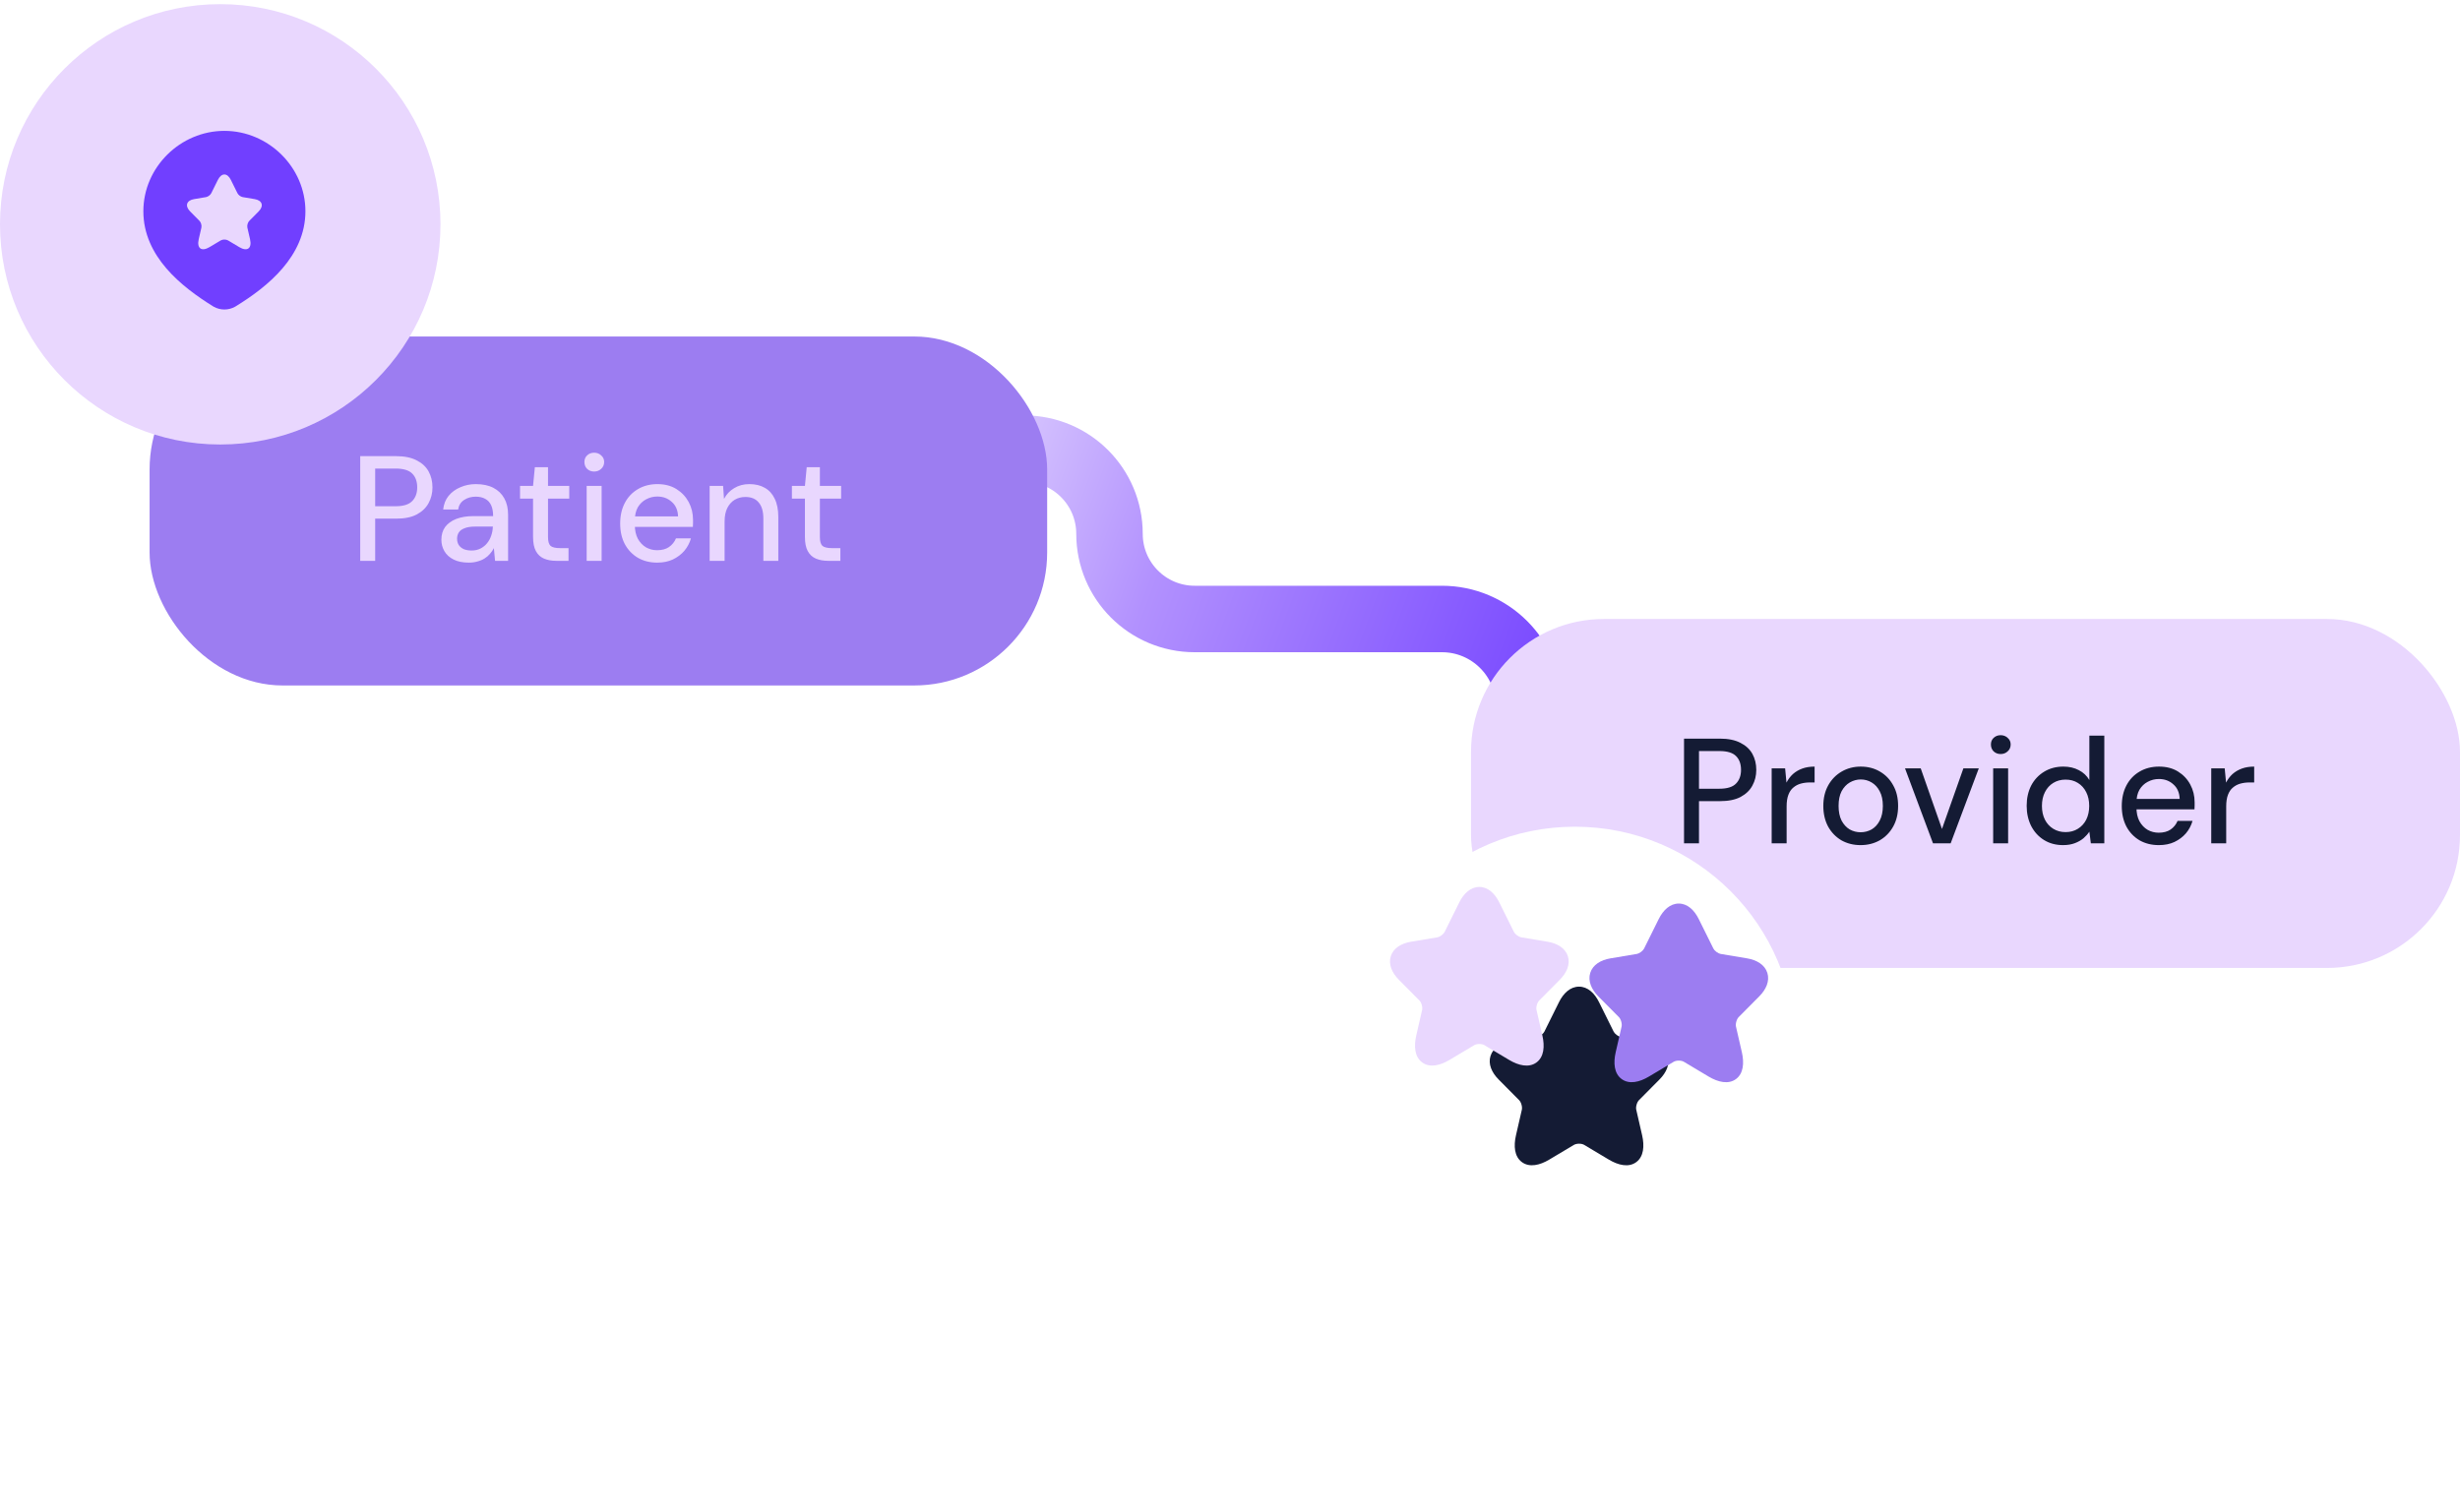 <svg width="296" height="182" viewBox="0 0 296 182" fill="none" xmlns="http://www.w3.org/2000/svg">
<path d="M100.5 54H123.25C128.911 54 133.5 58.589 133.5 64.25V64.25C133.5 69.911 138.089 74.5 143.75 74.5H173.5C179.299 74.5 184 79.201 184 85V85C184 90.799 188.701 95.5 194.5 95.5H208.5" stroke="url(#paint0_linear_1557_15202)" stroke-width="8"/>
<rect x="177" y="74.5" width="119" height="42" rx="16" fill="#E9D7FE"/>
<path d="M202.631 101.5V88.9H206.951C207.947 88.9 208.769 89.068 209.417 89.404C210.065 89.728 210.545 90.172 210.857 90.736C211.169 91.3 211.325 91.942 211.325 92.662C211.325 93.358 211.169 93.988 210.857 94.552C210.557 95.116 210.083 95.572 209.435 95.92C208.799 96.256 207.971 96.424 206.951 96.424H204.431V101.5H202.631ZM204.431 94.93H206.879C207.815 94.93 208.481 94.726 208.877 94.318C209.285 93.91 209.489 93.358 209.489 92.662C209.489 91.942 209.285 91.384 208.877 90.988C208.481 90.592 207.815 90.394 206.879 90.394H204.431V94.93ZM213.176 101.5V92.482H214.796L214.958 94.192C215.162 93.796 215.42 93.454 215.732 93.166C216.056 92.878 216.434 92.656 216.866 92.5C217.298 92.344 217.79 92.266 218.342 92.266V94.174H217.766C217.382 94.174 217.016 94.222 216.668 94.318C216.332 94.414 216.038 94.57 215.786 94.786C215.534 94.99 215.336 95.278 215.192 95.65C215.048 96.022 214.976 96.49 214.976 97.054V101.5H213.176ZM223.873 101.716C223.021 101.716 222.253 101.524 221.569 101.14C220.897 100.744 220.363 100.192 219.967 99.484C219.583 98.764 219.391 97.936 219.391 97C219.391 96.052 219.589 95.224 219.985 94.516C220.381 93.808 220.921 93.256 221.605 92.86C222.289 92.464 223.051 92.266 223.891 92.266C224.755 92.266 225.523 92.464 226.195 92.86C226.879 93.256 227.413 93.808 227.797 94.516C228.193 95.212 228.391 96.04 228.391 97C228.391 97.948 228.193 98.776 227.797 99.484C227.401 100.192 226.861 100.744 226.177 101.14C225.493 101.524 224.725 101.716 223.873 101.716ZM223.873 100.168C224.353 100.168 224.797 100.054 225.205 99.826C225.613 99.586 225.937 99.232 226.177 98.764C226.429 98.284 226.555 97.696 226.555 97C226.555 96.292 226.429 95.704 226.177 95.236C225.937 94.768 225.613 94.414 225.205 94.174C224.809 93.934 224.371 93.814 223.891 93.814C223.435 93.814 222.997 93.934 222.577 94.174C222.169 94.414 221.839 94.768 221.587 95.236C221.347 95.704 221.227 96.292 221.227 97C221.227 97.696 221.347 98.284 221.587 98.764C221.839 99.232 222.163 99.586 222.559 99.826C222.967 100.054 223.405 100.168 223.873 100.168ZM232.589 101.5L229.223 92.482H231.113L233.669 99.772L236.243 92.482H238.097L234.713 101.5H232.589ZM239.828 101.5V92.482H241.628V101.5H239.828ZM240.728 90.754C240.392 90.754 240.11 90.646 239.882 90.43C239.666 90.214 239.558 89.938 239.558 89.602C239.558 89.278 239.666 89.014 239.882 88.81C240.11 88.594 240.392 88.486 240.728 88.486C241.064 88.486 241.346 88.594 241.574 88.81C241.814 89.014 241.934 89.278 241.934 89.602C241.934 89.938 241.814 90.214 241.574 90.43C241.346 90.646 241.064 90.754 240.728 90.754ZM248.234 101.716C247.37 101.716 246.608 101.512 245.948 101.104C245.288 100.696 244.772 100.132 244.4 99.412C244.04 98.692 243.86 97.882 243.86 96.982C243.86 96.07 244.04 95.26 244.4 94.552C244.772 93.844 245.294 93.286 245.966 92.878C246.638 92.47 247.406 92.266 248.27 92.266C248.978 92.266 249.602 92.41 250.142 92.698C250.682 92.974 251.102 93.37 251.402 93.886V88.54H253.202V101.5H251.582L251.402 100.096C251.222 100.372 250.988 100.636 250.7 100.888C250.412 101.128 250.064 101.326 249.656 101.482C249.248 101.638 248.774 101.716 248.234 101.716ZM248.54 100.15C249.104 100.15 249.596 100.018 250.016 99.754C250.448 99.49 250.784 99.124 251.024 98.656C251.264 98.176 251.384 97.624 251.384 97C251.384 96.364 251.264 95.812 251.024 95.344C250.784 94.864 250.448 94.492 250.016 94.228C249.596 93.964 249.104 93.832 248.54 93.832C247.988 93.832 247.496 93.964 247.064 94.228C246.632 94.492 246.296 94.864 246.056 95.344C245.816 95.812 245.696 96.364 245.696 97C245.696 97.624 245.816 98.176 246.056 98.656C246.296 99.124 246.632 99.49 247.064 99.754C247.496 100.018 247.988 100.15 248.54 100.15ZM259.767 101.716C258.891 101.716 258.117 101.524 257.445 101.14C256.773 100.744 256.245 100.192 255.861 99.484C255.489 98.776 255.303 97.954 255.303 97.018C255.303 96.07 255.489 95.242 255.861 94.534C256.233 93.826 256.755 93.274 257.427 92.878C258.111 92.47 258.897 92.266 259.785 92.266C260.673 92.266 261.435 92.464 262.071 92.86C262.707 93.256 263.199 93.778 263.547 94.426C263.895 95.074 264.069 95.788 264.069 96.568C264.069 96.688 264.069 96.82 264.069 96.964C264.069 97.096 264.063 97.246 264.051 97.414H256.617V96.154H262.269C262.245 95.41 261.993 94.828 261.513 94.408C261.045 93.976 260.463 93.76 259.767 93.76C259.287 93.76 258.837 93.874 258.417 94.102C258.009 94.318 257.679 94.636 257.427 95.056C257.187 95.476 257.067 96.01 257.067 96.658V97.162C257.067 97.822 257.187 98.38 257.427 98.836C257.679 99.292 258.009 99.64 258.417 99.88C258.825 100.108 259.269 100.222 259.749 100.222C260.325 100.222 260.799 100.096 261.171 99.844C261.555 99.58 261.837 99.232 262.017 98.8H263.817C263.661 99.352 263.397 99.85 263.025 100.294C262.653 100.726 262.191 101.074 261.639 101.338C261.099 101.59 260.475 101.716 259.767 101.716ZM266.069 101.5V92.482H267.689L267.851 94.192C268.055 93.796 268.313 93.454 268.625 93.166C268.949 92.878 269.327 92.656 269.759 92.5C270.191 92.344 270.683 92.266 271.235 92.266V94.174H270.659C270.275 94.174 269.909 94.222 269.561 94.318C269.225 94.414 268.931 94.57 268.679 94.786C268.427 94.99 268.229 95.278 268.085 95.65C267.941 96.022 267.869 96.49 267.869 97.054V101.5H266.069Z" fill="#141B34"/>
<rect x="18" y="40.5" width="108" height="42" rx="16" fill="#9C7DF1"/>
<path d="M43.343 67.5V54.9H47.663C48.659 54.9 49.481 55.068 50.129 55.404C50.777 55.728 51.257 56.172 51.569 56.736C51.881 57.3 52.037 57.942 52.037 58.662C52.037 59.358 51.881 59.988 51.569 60.552C51.269 61.116 50.795 61.572 50.147 61.92C49.511 62.256 48.683 62.424 47.663 62.424H45.143V67.5H43.343ZM45.143 60.93H47.591C48.527 60.93 49.193 60.726 49.589 60.318C49.997 59.91 50.201 59.358 50.201 58.662C50.201 57.942 49.997 57.384 49.589 56.988C49.193 56.592 48.527 56.394 47.591 56.394H45.143V60.93ZM56.419 67.716C55.675 67.716 55.057 67.59 54.566 67.338C54.074 67.086 53.708 66.75 53.468 66.33C53.227 65.91 53.108 65.454 53.108 64.962C53.108 64.362 53.258 63.852 53.557 63.432C53.87 63.012 54.313 62.688 54.889 62.46C55.477 62.232 56.173 62.118 56.977 62.118H59.336C59.336 61.59 59.258 61.158 59.102 60.822C58.946 60.474 58.712 60.216 58.4 60.048C58.087 59.868 57.703 59.778 57.248 59.778C56.708 59.778 56.239 59.91 55.843 60.174C55.447 60.426 55.208 60.81 55.123 61.326H53.324C53.395 60.678 53.611 60.132 53.971 59.688C54.343 59.232 54.818 58.884 55.394 58.644C55.969 58.392 56.587 58.266 57.248 58.266C58.087 58.266 58.795 58.416 59.371 58.716C59.947 59.016 60.386 59.442 60.685 59.994C60.986 60.534 61.136 61.182 61.136 61.938V67.5H59.569L59.425 65.97C59.306 66.21 59.15 66.438 58.958 66.654C58.778 66.87 58.562 67.056 58.309 67.212C58.069 67.368 57.788 67.488 57.464 67.572C57.151 67.668 56.803 67.716 56.419 67.716ZM56.761 66.258C57.145 66.258 57.493 66.18 57.806 66.024C58.117 65.868 58.382 65.658 58.597 65.394C58.825 65.118 58.993 64.812 59.102 64.476C59.221 64.14 59.288 63.786 59.3 63.414V63.378H57.157C56.642 63.378 56.221 63.444 55.898 63.576C55.574 63.696 55.34 63.87 55.196 64.098C55.063 64.314 54.998 64.56 54.998 64.836C54.998 65.124 55.063 65.376 55.196 65.592C55.34 65.808 55.544 65.976 55.807 66.096C56.072 66.204 56.389 66.258 56.761 66.258ZM66.93 67.5C66.366 67.5 65.874 67.41 65.454 67.23C65.034 67.05 64.71 66.75 64.482 66.33C64.254 65.91 64.14 65.34 64.14 64.62V60.012H62.574V58.482H64.14L64.356 56.232H65.94V58.482H68.496V60.012H65.94V64.638C65.94 65.154 66.042 65.508 66.246 65.7C66.462 65.88 66.84 65.97 67.38 65.97H68.406V67.5H66.93ZM70.59 67.5V58.482H72.39V67.5H70.59ZM71.49 56.754C71.154 56.754 70.872 56.646 70.644 56.43C70.428 56.214 70.32 55.938 70.32 55.602C70.32 55.278 70.428 55.014 70.644 54.81C70.872 54.594 71.154 54.486 71.49 54.486C71.826 54.486 72.108 54.594 72.336 54.81C72.576 55.014 72.696 55.278 72.696 55.602C72.696 55.938 72.576 56.214 72.336 56.43C72.108 56.646 71.826 56.754 71.49 56.754ZM79.086 67.716C78.21 67.716 77.436 67.524 76.764 67.14C76.092 66.744 75.564 66.192 75.18 65.484C74.808 64.776 74.622 63.954 74.622 63.018C74.622 62.07 74.808 61.242 75.18 60.534C75.552 59.826 76.074 59.274 76.746 58.878C77.43 58.47 78.216 58.266 79.104 58.266C79.992 58.266 80.754 58.464 81.39 58.86C82.026 59.256 82.518 59.778 82.866 60.426C83.214 61.074 83.388 61.788 83.388 62.568C83.388 62.688 83.388 62.82 83.388 62.964C83.388 63.096 83.382 63.246 83.37 63.414H75.936V62.154H81.588C81.564 61.41 81.312 60.828 80.832 60.408C80.364 59.976 79.782 59.76 79.086 59.76C78.606 59.76 78.156 59.874 77.736 60.102C77.328 60.318 76.998 60.636 76.746 61.056C76.506 61.476 76.386 62.01 76.386 62.658V63.162C76.386 63.822 76.506 64.38 76.746 64.836C76.998 65.292 77.328 65.64 77.736 65.88C78.144 66.108 78.588 66.222 79.068 66.222C79.644 66.222 80.118 66.096 80.49 65.844C80.874 65.58 81.156 65.232 81.336 64.8H83.136C82.98 65.352 82.716 65.85 82.344 66.294C81.972 66.726 81.51 67.074 80.958 67.338C80.418 67.59 79.794 67.716 79.086 67.716ZM85.388 67.5V58.482H87.008L87.116 60.048C87.404 59.496 87.812 59.064 88.34 58.752C88.868 58.428 89.48 58.266 90.176 58.266C90.896 58.266 91.514 58.416 92.03 58.716C92.546 59.004 92.942 59.442 93.218 60.03C93.506 60.606 93.65 61.338 93.65 62.226V67.5H91.85V62.406C91.85 61.554 91.664 60.912 91.292 60.48C90.932 60.036 90.398 59.814 89.69 59.814C89.21 59.814 88.778 59.928 88.394 60.156C88.022 60.384 87.728 60.714 87.512 61.146C87.296 61.578 87.188 62.112 87.188 62.748V67.5H85.388ZM99.643 67.5C99.079 67.5 98.587 67.41 98.167 67.23C97.747 67.05 97.423 66.75 97.195 66.33C96.967 65.91 96.853 65.34 96.853 64.62V60.012H95.287V58.482H96.853L97.069 56.232H98.653V58.482H101.209V60.012H98.653V64.638C98.653 65.154 98.755 65.508 98.959 65.7C99.175 65.88 99.553 65.97 100.093 65.97H101.119V67.5H99.643Z" fill="#E9D7FE"/>
<circle cx="26.5" cy="27" r="26.5" fill="#E9D7FE"/>
<path fill-rule="evenodd" clip-rule="evenodd" d="M27 15.75C21.724 15.75 17.25 20.11 17.25 25.426C17.25 28.148 18.402 30.424 20.017 32.303C21.625 34.173 23.718 35.681 25.678 36.894L25.691 36.902L25.704 36.91C26.1 37.133 26.546 37.25 27 37.25C27.454 37.25 27.9 37.133 28.296 36.91L28.307 36.903L28.319 36.896C30.285 35.693 32.379 34.18 33.987 32.304C35.6 30.421 36.75 28.139 36.75 25.426C36.75 20.11 32.276 15.75 27 15.75ZM28.569 23.247L27.777 21.65C27.35 20.783 26.648 20.783 26.216 21.65L25.424 23.247C25.316 23.469 25.028 23.682 24.79 23.723L23.354 23.964C22.436 24.118 22.225 24.789 22.882 25.452L23.998 26.577C24.187 26.767 24.29 27.135 24.232 27.398L23.912 28.791C23.66 29.889 24.245 30.32 25.208 29.743L26.554 28.94C26.801 28.795 27.201 28.795 27.445 28.94L28.79 29.743C29.757 30.32 30.338 29.893 30.086 28.791L29.766 27.398C29.708 27.135 29.811 26.767 30 26.577L31.116 25.452C31.777 24.789 31.561 24.118 30.644 23.964L29.208 23.723C28.965 23.682 28.677 23.469 28.569 23.247Z" fill="#713FFF"/>
<g filter="url(#filter0_d_1557_15202)">
<circle cx="189.5" cy="122" r="26.5" fill="white"/>
</g>
<path d="M189.998 118.75C191.047 118.75 191.874 119.543 192.401 120.612L194.164 124.165C194.217 124.275 194.344 124.43 194.534 124.572C194.724 124.713 194.911 124.791 195.033 124.812L198.223 125.346C199.375 125.54 200.341 126.104 200.654 127.088C200.967 128.07 200.508 129.092 199.68 129.922L199.679 129.922L197.201 132.421C197.103 132.52 196.993 132.706 196.924 132.949C196.855 133.191 196.849 133.411 196.88 133.553L196.881 133.555L197.59 136.645C197.884 137.932 197.786 139.207 196.879 139.874C195.969 140.543 194.725 140.247 193.594 139.574L190.605 137.789C190.479 137.714 190.263 137.653 190.003 137.653C189.745 137.653 189.525 137.713 189.391 137.791L189.389 137.792L186.405 139.573C185.276 140.249 184.033 140.54 183.123 139.87C182.216 139.203 182.114 137.93 182.409 136.645L183.118 133.555L183.118 133.553C183.149 133.411 183.143 133.191 183.075 132.949C183.006 132.706 182.896 132.52 182.798 132.421L180.318 129.921C179.495 129.091 179.037 128.07 179.348 127.089C179.66 126.105 180.623 125.54 181.776 125.346L184.963 124.812L184.964 124.812C185.081 124.792 185.265 124.715 185.454 124.573C185.645 124.431 185.772 124.275 185.825 124.165L185.828 124.16L187.588 120.611L187.588 120.61C188.121 119.541 188.95 118.75 189.998 118.75Z" fill="#141B34"/>
<path d="M177.998 106.75C179.047 106.75 179.874 107.543 180.401 108.612L182.164 112.165C182.217 112.275 182.344 112.43 182.534 112.572C182.724 112.713 182.911 112.791 183.033 112.812L186.223 113.346C187.375 113.54 188.341 114.104 188.654 115.088C188.967 116.07 188.508 117.092 187.68 117.922L187.679 117.922L185.201 120.421C185.103 120.52 184.993 120.706 184.924 120.949C184.855 121.191 184.849 121.411 184.88 121.553L184.881 121.555L185.59 124.645C185.884 125.932 185.786 127.207 184.879 127.874C183.969 128.543 182.725 128.247 181.594 127.574L178.605 125.789C178.479 125.714 178.263 125.653 178.003 125.653C177.745 125.653 177.525 125.713 177.391 125.791L177.389 125.792L174.405 127.573C173.276 128.249 172.033 128.54 171.123 127.87C170.216 127.203 170.114 125.93 170.409 124.645L171.118 121.555L171.118 121.553C171.149 121.411 171.143 121.191 171.075 120.949C171.006 120.706 170.896 120.52 170.798 120.421L168.318 117.921C167.495 117.091 167.037 116.07 167.348 115.089C167.66 114.105 168.623 113.54 169.776 113.346L172.963 112.812L172.964 112.812C173.081 112.792 173.265 112.715 173.454 112.573C173.645 112.431 173.772 112.275 173.825 112.165L173.828 112.16L175.588 108.611L175.588 108.61C176.121 107.541 176.95 106.75 177.998 106.75Z" fill="#E9D7FE"/>
<path d="M201.998 108.75C203.047 108.75 203.874 109.543 204.401 110.612L206.164 114.165C206.217 114.275 206.344 114.43 206.534 114.572C206.724 114.713 206.911 114.791 207.033 114.812L210.223 115.346C211.375 115.54 212.341 116.104 212.654 117.088C212.967 118.07 212.508 119.092 211.68 119.922L211.679 119.922L209.201 122.421C209.103 122.52 208.993 122.706 208.924 122.949C208.855 123.191 208.849 123.411 208.88 123.553L208.881 123.555L209.59 126.645C209.884 127.932 209.786 129.207 208.879 129.874C207.969 130.543 206.725 130.247 205.594 129.574L202.605 127.789C202.479 127.714 202.263 127.653 202.003 127.653C201.745 127.653 201.525 127.713 201.391 127.791L201.389 127.792L198.405 129.573C197.276 130.249 196.033 130.54 195.123 129.87C194.216 129.203 194.114 127.93 194.409 126.645L195.118 123.555L195.118 123.553C195.149 123.411 195.143 123.191 195.075 122.949C195.006 122.706 194.896 122.52 194.798 122.421L192.318 119.921C191.495 119.091 191.037 118.07 191.348 117.089C191.66 116.105 192.623 115.54 193.776 115.346L196.963 114.812L196.964 114.812C197.081 114.792 197.265 114.715 197.454 114.573C197.645 114.431 197.772 114.275 197.825 114.165L197.828 114.16L199.588 110.611L199.588 110.61C200.121 109.541 200.95 108.75 201.998 108.75Z" fill="#9C7DF1"/>
<defs>
<filter id="filter0_d_1557_15202" x="133.7" y="70.2" width="111.6" height="111.6" filterUnits="userSpaceOnUse" color-interpolation-filters="sRGB">
<feFlood flood-opacity="0" result="BackgroundImageFix"/>
<feColorMatrix in="SourceAlpha" type="matrix" values="0 0 0 0 0 0 0 0 0 0 0 0 0 0 0 0 0 0 127 0" result="hardAlpha"/>
<feOffset dy="4"/>
<feGaussianBlur stdDeviation="14.65"/>
<feComposite in2="hardAlpha" operator="out"/>
<feColorMatrix type="matrix" values="0 0 0 0 0 0 0 0 0 0 0 0 0 0 0 0 0 0 0.1 0"/>
<feBlend mode="normal" in2="BackgroundImageFix" result="effect1_dropShadow_1557_15202"/>
<feBlend mode="normal" in="SourceGraphic" in2="effect1_dropShadow_1557_15202" result="shape"/>
</filter>
<linearGradient id="paint0_linear_1557_15202" x1="92" y1="59.5" x2="188.5" y2="95" gradientUnits="userSpaceOnUse">
<stop stop-color="white"/>
<stop offset="0.46" stop-color="#B291FE"/>
<stop offset="1" stop-color="#713FFF"/>
</linearGradient>
</defs>
</svg>

